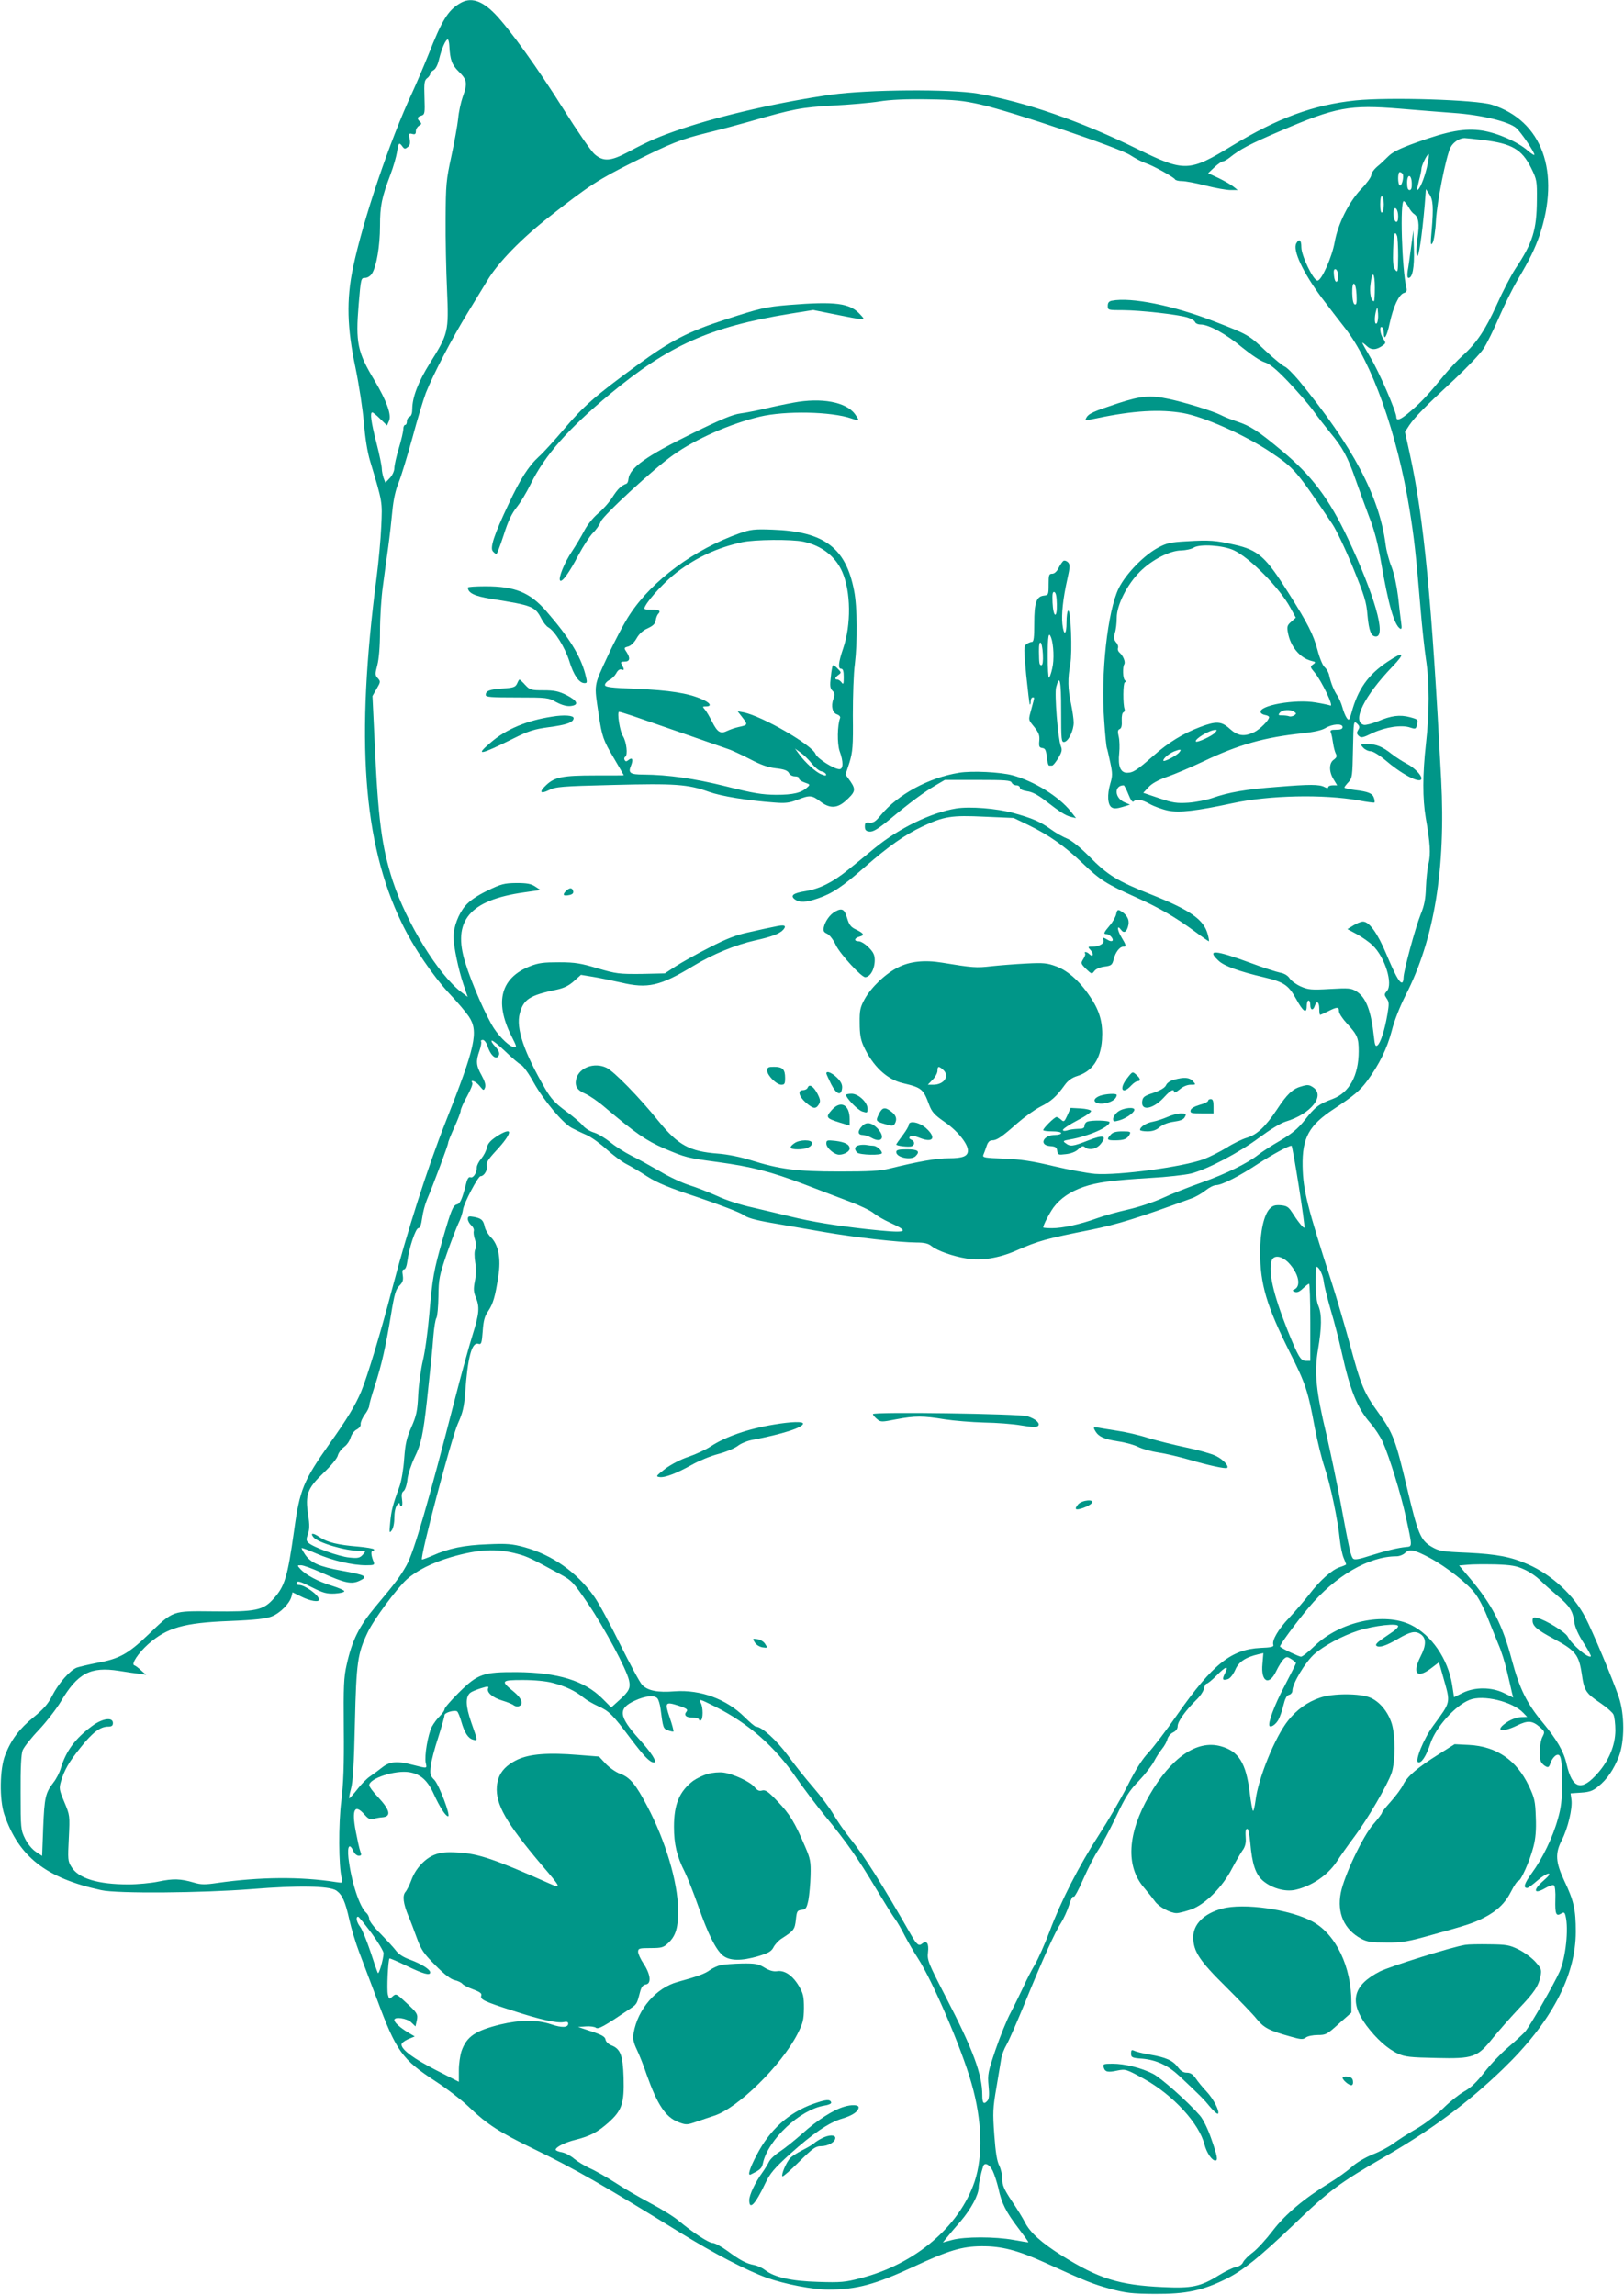 <?xml version="1.0" standalone="no"?>
<!DOCTYPE svg PUBLIC "-//W3C//DTD SVG 20010904//EN"
 "http://www.w3.org/TR/2001/REC-SVG-20010904/DTD/svg10.dtd">
<svg version="1.0" xmlns="http://www.w3.org/2000/svg"
 width="906pt" height="1280pt" viewBox="0 0 906 1280"
 preserveAspectRatio="xMidYMid meet">
<g transform="translate(0,1280) scale(0.1,-0.1)"
fill="#009688" stroke="none">
<path d="M2565 12781 c-66 -39 -100 -95 -175 -286 -27 -67 -67 -161 -90 -211
-125 -267 -275 -711 -331 -979 -37 -177 -33 -334 14 -555 20 -97 41 -234 47
-307 7 -84 19 -162 35 -215 70 -233 68 -224 62 -363 -3 -71 -15 -200 -26 -285
-118 -904 -76 -1480 139 -1925 65 -137 176 -299 270 -400 43 -45 90 -101 106
-125 55 -83 37 -166 -131 -590 -101 -256 -213 -607 -299 -935 -62 -237 -136
-481 -171 -566 -33 -78 -79 -154 -175 -289 -147 -208 -168 -258 -199 -485 -37
-262 -52 -313 -117 -384 -56 -62 -99 -71 -334 -68 -233 2 -220 7 -364 -131
-113 -108 -161 -134 -287 -157 -46 -9 -96 -21 -111 -26 -39 -16 -102 -88 -137
-157 -23 -46 -48 -74 -103 -119 -80 -65 -125 -124 -159 -211 -31 -77 -33 -249
-5 -332 81 -236 233 -355 541 -422 90 -20 558 -16 840 6 258 21 431 18 471 -8
33 -23 50 -60 73 -163 11 -50 36 -132 56 -184 20 -52 63 -166 96 -254 110
-297 142 -341 329 -463 63 -41 149 -107 190 -147 95 -91 167 -138 355 -229
230 -111 405 -212 821 -469 188 -116 369 -210 482 -251 101 -36 257 -66 344
-66 156 0 262 29 471 126 199 93 273 115 382 116 112 1 202 -22 358 -93 228
-104 264 -118 362 -145 85 -23 121 -27 245 -28 178 -1 268 18 403 85 93 47
184 120 375 302 196 189 256 233 507 378 264 153 458 296 658 488 271 261 408
519 408 768 0 123 -11 172 -64 283 -49 105 -52 153 -14 227 34 66 60 176 54
224 l-5 37 59 4 c47 3 66 10 96 35 49 39 86 94 115 168 32 86 32 232 -1 330
-35 102 -147 369 -188 447 -64 122 -186 235 -318 293 -94 42 -174 57 -336 65
-145 6 -160 9 -202 33 -62 36 -77 73 -136 322 -66 277 -78 310 -160 424 -83
115 -98 152 -161 386 -27 99 -72 252 -100 340 -138 427 -160 516 -163 650 -3
159 35 229 176 321 110 73 145 102 186 158 66 90 109 178 135 276 14 57 46
137 78 200 160 312 224 704 198 1203 -52 996 -96 1458 -176 1820 l-26 118 24
37 c32 47 90 106 252 256 70 66 143 142 162 171 19 28 58 108 88 178 30 69 77
163 104 209 64 107 94 169 120 243 120 356 16 642 -265 731 -89 28 -575 43
-761 24 -236 -25 -433 -98 -687 -252 -242 -148 -266 -148 -530 -19 -314 155
-627 263 -890 309 -156 26 -607 23 -818 -6 -281 -40 -607 -114 -836 -191 -123
-42 -180 -66 -301 -131 -95 -50 -135 -52 -184 -9 -19 17 -97 130 -173 251
-141 225 -300 446 -381 530 -75 77 -137 96 -197 59z m-58 -239 c4 -76 14 -104
54 -143 45 -44 48 -64 20 -141 -10 -29 -22 -83 -25 -120 -4 -37 -21 -131 -38
-210 -29 -133 -31 -157 -32 -348 -1 -113 3 -293 8 -400 10 -230 7 -242 -96
-406 -64 -102 -98 -190 -98 -254 0 -24 -5 -40 -15 -44 -8 -3 -15 -15 -15 -26
0 -11 -4 -20 -10 -20 -5 0 -10 -10 -10 -23 0 -13 -11 -61 -25 -107 -14 -46
-25 -96 -25 -111 0 -16 -11 -40 -25 -55 l-25 -26 -10 26 c-5 15 -10 39 -10 52
0 14 -13 79 -30 144 -30 117 -37 170 -23 170 4 0 24 -16 45 -37 l37 -36 11 25
c16 33 -13 112 -80 225 -96 159 -107 212 -89 426 12 144 13 147 35 147 14 0
30 10 39 24 25 38 45 154 45 266 0 111 9 156 58 286 17 44 33 102 37 127 8 52
12 55 30 30 11 -15 15 -15 30 -3 12 10 15 22 10 46 -5 29 -3 32 15 27 15 -4
20 -1 20 15 0 12 8 25 18 31 14 8 15 12 5 22 -18 18 -16 27 7 34 20 6 21 13
18 102 -3 81 0 96 15 107 9 7 17 18 17 24 0 6 9 16 19 21 12 7 24 31 31 63 14
57 36 108 48 108 4 0 8 -17 9 -38z m2968 -326 c175 -40 768 -240 830 -281 28
-18 65 -38 84 -44 41 -13 158 -78 166 -91 3 -6 21 -10 39 -10 19 0 78 -11 132
-25 54 -14 117 -25 139 -25 l40 0 -25 20 c-14 11 -51 32 -82 47 l-58 27 35 33
c19 18 41 33 48 33 6 0 23 10 37 21 57 46 111 75 284 149 309 133 386 147 666
124 96 -8 231 -19 300 -24 156 -11 307 -48 349 -84 26 -23 101 -133 101 -149
0 -5 -17 6 -37 23 -56 49 -167 98 -255 112 -97 14 -187 -2 -367 -67 -92 -33
-132 -53 -156 -77 -18 -18 -46 -45 -64 -59 -17 -15 -31 -35 -31 -46 0 -10 -24
-44 -54 -75 -69 -71 -132 -196 -150 -298 -15 -84 -73 -215 -96 -215 -23 0 -90
139 -90 186 0 41 -12 51 -28 22 -22 -38 38 -164 141 -303 39 -52 98 -128 130
-169 150 -190 292 -589 361 -1015 25 -155 35 -240 61 -551 8 -99 22 -225 30
-280 20 -127 20 -302 0 -475 -19 -170 -19 -304 -1 -411 25 -142 28 -201 16
-254 -7 -27 -13 -88 -15 -135 -2 -64 -9 -101 -29 -149 -30 -75 -96 -317 -96
-355 0 -14 -4 -26 -9 -26 -15 0 -37 41 -87 159 -48 115 -95 181 -130 181 -11
0 -34 -9 -53 -21 l-34 -21 54 -29 c30 -17 69 -44 87 -62 69 -66 115 -216 79
-255 -15 -17 -15 -20 -1 -41 14 -19 14 -31 4 -89 -15 -88 -38 -158 -55 -172
-11 -9 -15 -1 -20 47 -16 147 -44 220 -98 254 -29 18 -43 19 -148 13 -103 -6
-121 -4 -162 14 -25 11 -53 31 -62 45 -10 16 -30 28 -53 32 -20 4 -95 28 -167
55 -198 73 -246 76 -176 11 31 -29 114 -59 250 -91 114 -27 139 -44 181 -120
40 -73 60 -87 60 -41 0 17 5 31 10 31 6 0 10 -11 10 -25 0 -30 16 -33 25 -5
10 32 25 23 25 -15 0 -19 2 -35 5 -35 3 0 23 9 45 20 49 25 60 25 60 0 0 -12
20 -42 44 -68 59 -64 66 -81 66 -155 0 -135 -52 -231 -145 -266 -78 -29 -98
-44 -155 -117 -38 -48 -70 -75 -137 -115 -49 -28 -104 -64 -124 -80 -60 -47
-177 -105 -314 -154 -71 -25 -170 -64 -219 -87 -48 -22 -135 -51 -193 -64 -58
-13 -136 -35 -174 -49 -94 -34 -191 -55 -250 -55 -27 0 -49 2 -49 4 0 13 33
77 57 111 38 51 93 89 168 115 76 26 158 37 370 50 94 5 197 17 230 25 93 24
269 117 380 200 61 45 119 81 149 90 141 43 221 145 151 191 -22 15 -32 15
-67 4 -47 -13 -79 -44 -134 -128 -64 -96 -111 -140 -166 -157 -28 -8 -79 -33
-115 -56 -36 -22 -93 -51 -127 -64 -115 -43 -476 -92 -608 -82 -43 4 -146 23
-230 43 -118 28 -181 38 -276 42 -109 4 -122 6 -116 21 4 9 12 31 18 49 7 22
17 32 31 32 26 0 53 18 140 95 39 34 97 76 130 93 60 30 88 55 137 123 17 23
40 39 66 47 85 26 132 93 140 203 6 88 -11 156 -60 230 -57 89 -127 154 -195
179 -51 19 -71 21 -168 16 -60 -3 -148 -10 -195 -15 -83 -10 -105 -8 -275 20
-98 16 -179 7 -244 -26 -71 -35 -150 -111 -187 -177 -25 -46 -29 -63 -28 -133
0 -60 5 -92 21 -128 51 -112 130 -187 219 -208 106 -25 115 -32 148 -122 15
-39 29 -55 85 -94 71 -48 131 -122 131 -160 0 -32 -29 -43 -108 -43 -66 0
-165 -17 -327 -57 -55 -14 -115 -17 -285 -17 -237 0 -332 13 -494 64 -55 17
-127 32 -181 36 -158 12 -222 47 -331 181 -108 134 -249 278 -291 298 -67 32
-152 1 -168 -62 -10 -40 4 -63 50 -83 23 -10 73 -44 111 -77 170 -144 230
-185 329 -228 120 -51 128 -53 298 -76 191 -26 298 -54 483 -124 82 -32 195
-74 252 -96 56 -21 117 -50 134 -64 17 -14 59 -39 93 -54 120 -55 97 -61 -132
-36 -177 20 -304 41 -423 70 -52 13 -147 35 -210 50 -66 14 -152 42 -200 65
-47 21 -116 48 -155 60 -38 12 -112 46 -163 77 -52 30 -124 70 -161 88 -36 18
-89 52 -116 74 -28 23 -68 47 -90 54 -22 6 -51 24 -64 40 -13 16 -57 53 -97
82 -57 42 -81 69 -112 122 -119 205 -165 339 -142 422 21 78 56 100 204 131
42 9 69 22 98 48 l39 35 67 -11 c37 -6 108 -21 157 -32 148 -35 217 -20 402
92 109 66 238 119 346 143 92 20 138 38 157 60 20 24 6 29 -47 17 -26 -5 -91
-19 -143 -31 -72 -15 -126 -36 -225 -87 -71 -36 -156 -84 -188 -105 l-58 -38
-132 -3 c-124 -1 -139 1 -242 31 -93 28 -126 34 -215 34 -86 0 -115 -3 -163
-22 -162 -64 -199 -196 -106 -385 33 -66 33 -66 17 -66 -22 0 -76 50 -112 104
-42 64 -124 249 -160 366 -74 234 23 350 329 393 l90 13 -30 20 c-23 15 -46
19 -105 19 -67 -1 -84 -5 -162 -43 -59 -29 -97 -55 -122 -84 -38 -44 -66 -118
-66 -174 0 -50 28 -184 55 -263 l24 -71 -36 27 c-128 98 -305 385 -382 620
-61 188 -82 343 -101 779 l-12 252 23 40 c22 38 23 41 7 59 -16 17 -16 24 -3
73 9 35 15 104 15 190 0 74 7 187 16 250 8 63 22 162 30 220 8 58 18 148 23
201 6 63 18 117 36 160 14 35 48 147 76 248 27 101 61 213 75 250 41 103 146
304 231 443 43 70 93 152 111 182 60 101 191 236 353 362 215 169 270 204 460
299 216 108 264 127 417 165 70 17 174 45 230 61 249 72 292 80 467 90 94 5
211 15 260 23 60 10 151 14 270 12 154 -2 197 -7 300 -30z m2799 -197 c162
-20 216 -52 268 -156 32 -65 33 -73 32 -178 -1 -168 -23 -239 -120 -384 -24
-37 -71 -127 -104 -201 -64 -141 -112 -213 -191 -284 -27 -24 -72 -72 -101
-107 -87 -107 -129 -152 -187 -201 -56 -49 -81 -59 -81 -34 0 29 -98 256 -144
331 -25 43 -46 80 -46 83 0 3 11 -5 24 -17 26 -25 54 -24 90 2 18 13 18 15 3
38 -18 25 -23 74 -7 64 6 -3 10 -17 10 -31 0 -49 17 -22 33 54 20 92 51 159
79 168 15 4 18 12 14 30 -25 100 -37 489 -14 482 5 -2 17 -17 26 -33 9 -17 23
-34 30 -38 26 -17 32 -55 20 -135 -7 -44 -8 -87 -3 -98 9 -20 28 109 43 281
l7 90 19 -28 c21 -31 24 -73 13 -202 -7 -76 -6 -87 5 -70 7 11 16 65 19 125 6
104 55 354 81 407 13 28 50 53 78 53 8 0 55 -5 104 -11z m-314 -154 c-15 -63
-41 -125 -54 -125 -2 0 3 23 10 52 8 29 14 59 14 66 0 19 31 82 40 82 4 0 0
-34 -10 -75z m-135 -35 c9 -15 -5 -71 -16 -64 -12 7 -12 74 0 74 6 0 13 -5 16
-10z m51 -53 c1 -25 -3 -37 -12 -37 -10 0 -14 13 -14 41 0 52 25 48 26 -4z
m-156 -117 c0 -21 -4 -42 -10 -45 -6 -4 -10 13 -10 45 0 32 4 49 10 45 6 -3
10 -24 10 -45z m80 -66 c0 -24 -4 -34 -12 -31 -12 4 -19 53 -11 70 9 17 23 -6
23 -39z m-6 -110 c3 -9 6 -59 6 -112 -1 -89 -2 -95 -16 -77 -12 15 -14 41 -12
112 3 89 9 111 22 77z m-329 -223 c0 -45 -19 -43 -23 3 -3 28 0 37 10 34 7 -3
13 -19 13 -37z m205 -66 c0 -41 -2 -75 -5 -75 -16 0 -26 47 -19 96 9 79 24 66
24 -21z m-102 -39 c2 -44 0 -57 -10 -54 -8 3 -13 25 -14 62 -2 77 20 69 24 -8z
m113 -159 c-13 -13 -15 34 -3 73 6 21 7 18 10 -19 2 -24 -2 -49 -7 -54z
m-4961 -4032 c19 -57 52 -81 64 -48 4 10 -3 26 -20 45 -15 15 -25 31 -21 34 3
4 37 -23 74 -58 37 -36 78 -71 90 -77 12 -6 44 -50 70 -98 56 -100 163 -228
213 -254 19 -10 56 -28 82 -39 27 -12 77 -48 113 -81 36 -32 84 -68 107 -80
24 -12 77 -43 118 -70 58 -37 123 -64 290 -119 118 -40 229 -83 246 -95 22
-17 64 -29 155 -45 68 -12 201 -35 294 -51 178 -31 419 -58 518 -59 43 0 66
-5 84 -20 34 -27 120 -57 195 -69 83 -14 181 2 277 44 125 55 166 66 416 116
145 29 268 67 562 175 23 8 58 28 79 45 20 16 46 29 58 29 32 0 130 50 236
120 77 50 168 100 185 100 7 0 78 -450 72 -457 -5 -5 -37 35 -70 87 -19 29
-29 35 -63 38 -31 2 -44 -2 -61 -20 -32 -34 -53 -128 -53 -241 0 -179 36 -300
165 -558 89 -177 102 -216 140 -422 14 -73 38 -172 55 -222 32 -94 74 -294 85
-405 4 -36 13 -80 21 -99 8 -18 14 -35 14 -36 0 -2 -15 -9 -34 -15 -45 -14
-115 -77 -173 -154 -26 -33 -75 -91 -110 -128 -62 -65 -99 -128 -89 -153 3
-10 -15 -14 -72 -16 -163 -8 -267 -91 -462 -369 -63 -91 -137 -187 -163 -215
-33 -34 -71 -93 -117 -185 -38 -75 -110 -198 -160 -275 -110 -170 -211 -367
-274 -536 -26 -69 -63 -152 -82 -185 -19 -32 -48 -88 -64 -124 -17 -36 -48
-100 -70 -142 -23 -42 -61 -137 -86 -210 -42 -124 -45 -138 -39 -201 5 -47 3
-72 -5 -82 -21 -25 -30 -17 -30 29 0 116 -51 254 -205 551 -97 188 -103 203
-98 246 6 50 -7 69 -32 49 -19 -16 -30 -7 -62 48 -164 287 -260 439 -343 542
-29 36 -69 94 -90 130 -21 36 -72 104 -112 150 -41 47 -106 128 -144 181 -64
86 -145 159 -177 159 -5 0 -34 24 -64 54 -101 100 -245 153 -388 143 -95 -8
-150 3 -182 35 -13 13 -68 116 -124 228 -55 112 -120 232 -144 265 -97 137
-233 232 -390 276 -68 18 -96 21 -204 16 -132 -5 -217 -22 -310 -64 -30 -13
-55 -22 -57 -21 -12 12 164 676 200 757 28 62 35 94 41 171 14 199 37 287 74
275 16 -5 19 3 24 71 4 58 11 84 31 112 27 41 39 81 56 193 16 99 1 176 -41
218 -16 16 -32 43 -35 60 -8 37 -19 46 -61 54 -28 5 -33 3 -33 -12 0 -10 9
-26 19 -35 11 -10 17 -24 14 -32 -2 -7 0 -29 7 -48 7 -23 8 -41 2 -53 -6 -11
-6 -39 -1 -73 6 -35 5 -74 -2 -107 -8 -41 -7 -58 5 -88 23 -54 20 -91 -18
-212 -19 -60 -62 -216 -96 -348 -149 -579 -230 -860 -272 -935 -35 -62 -59
-95 -175 -233 -90 -108 -129 -186 -159 -322 -16 -69 -18 -119 -16 -355 2 -206
-2 -308 -14 -405 -16 -128 -15 -361 2 -429 7 -29 7 -29 -32 -23 -197 31 -424
29 -662 -5 -67 -10 -91 -10 -130 2 -76 22 -115 23 -197 6 -42 -9 -119 -16
-169 -16 -169 0 -278 33 -317 97 -21 33 -21 43 -15 162 6 125 6 126 -25 200
-29 69 -30 77 -19 115 19 64 44 108 110 190 66 83 109 116 153 116 20 0 27 5
27 20 0 35 -60 26 -118 -18 -93 -69 -144 -139 -172 -232 -7 -25 -26 -62 -42
-82 -45 -59 -50 -83 -57 -251 l-6 -158 -35 23 c-20 13 -46 44 -60 73 -24 48
-25 57 -25 255 -1 139 3 215 11 237 7 18 48 70 91 115 43 46 98 117 122 157
94 159 165 197 325 172 44 -7 97 -15 116 -17 l35 -5 -27 24 c-15 14 -32 27
-39 29 -19 6 23 69 78 118 105 92 198 119 453 129 147 6 205 13 237 26 47 19
99 72 109 110 l6 24 49 -24 c47 -24 99 -33 99 -17 0 25 -79 82 -112 82 -11 0
-15 5 -12 14 4 10 24 4 82 -26 65 -33 85 -38 130 -36 29 2 52 7 53 13 0 5 -31
19 -70 31 -76 23 -145 60 -175 93 -19 21 -19 21 4 21 12 0 62 -18 111 -40 134
-60 170 -68 216 -46 49 23 36 31 -102 56 -122 22 -171 43 -203 90 -12 18 -21
35 -19 36 2 2 39 -12 83 -31 89 -39 201 -65 276 -65 44 0 49 2 43 18 -15 35
-17 62 -6 62 7 0 10 4 7 9 -3 4 -42 11 -87 15 -114 9 -173 24 -215 52 -37 26
-56 26 -35 0 26 -31 179 -76 258 -76 36 0 36 0 17 -21 -16 -18 -27 -21 -74
-16 -58 5 -205 58 -230 83 -12 11 -12 20 -2 48 9 25 10 51 1 108 -17 113 -4
147 86 233 42 40 77 82 80 98 4 15 20 36 35 47 15 10 31 34 36 52 6 19 20 38
34 45 15 8 24 20 22 30 -1 10 9 34 23 53 14 18 25 41 25 50 0 9 14 58 31 110
39 121 61 220 90 395 19 117 27 144 47 164 19 19 23 31 19 58 -4 23 -2 33 7
33 8 0 15 18 19 48 9 72 46 182 61 182 9 0 16 19 21 56 4 31 16 77 27 103 33
77 118 304 118 316 0 7 16 46 35 88 19 42 35 83 35 92 0 9 16 46 36 81 19 35
33 68 29 74 -14 23 21 8 41 -17 21 -26 23 -27 30 -9 5 14 -1 35 -19 68 -31 55
-33 79 -12 138 8 23 12 46 9 51 -3 5 1 9 10 9 8 0 20 -16 26 -35z m2542 -132
c38 -34 5 -83 -56 -83 l-30 0 27 28 c15 15 27 38 27 50 0 26 7 28 32 5z m1926
-1075 c59 -62 73 -135 30 -151 -9 -3 -7 -7 5 -12 13 -5 26 0 46 19 15 14 30
26 34 26 4 0 7 -97 7 -215 l0 -215 -25 0 c-29 0 -43 24 -104 176 -78 197 -106
321 -87 382 11 34 55 29 94 -10z m197 -106 c3 -26 22 -99 40 -162 19 -63 46
-168 60 -232 47 -212 87 -312 160 -395 25 -29 56 -76 69 -105 38 -85 102 -294
129 -418 37 -169 37 -165 2 -168 -45 -4 -111 -20 -203 -49 -58 -19 -85 -24
-93 -16 -13 13 -21 47 -70 312 -22 118 -58 289 -79 380 -58 241 -69 346 -47
474 21 125 22 197 2 244 -10 23 -15 68 -15 132 1 96 1 96 20 73 10 -13 22 -44
25 -70z m-4496 -1519 c53 -14 79 -27 235 -112 66 -36 74 -44 157 -166 91 -134
214 -364 228 -426 10 -44 1 -62 -57 -114 l-42 -38 -50 50 c-99 99 -248 145
-475 147 -189 1 -219 -9 -326 -115 -43 -43 -79 -84 -79 -92 0 -7 -12 -24 -26
-38 -14 -13 -34 -40 -45 -60 -22 -45 -42 -162 -34 -201 8 -33 10 -32 -69 -12
-90 24 -131 20 -173 -13 -19 -15 -50 -38 -68 -50 -18 -12 -50 -44 -71 -72 -22
-28 -42 -50 -45 -51 -3 0 1 24 9 53 11 38 17 138 22 367 8 341 15 387 71 505
33 71 162 245 218 296 56 50 142 93 246 124 154 45 258 50 374 18z m5088 -22
c93 -50 215 -146 255 -202 21 -28 51 -88 68 -133 18 -44 44 -110 59 -146 16
-36 38 -105 49 -155 12 -49 24 -102 27 -116 l7 -27 -51 25 c-69 34 -163 35
-231 1 l-48 -24 -11 71 c-24 144 -115 276 -229 332 -149 73 -396 20 -538 -117
-34 -33 -68 -60 -76 -60 -11 0 -104 44 -117 56 -5 5 83 126 160 218 147 176
335 286 490 286 16 0 38 9 48 19 24 24 51 18 138 -28z m526 -64 c30 -13 70
-41 91 -62 20 -20 64 -59 96 -86 66 -55 85 -84 93 -146 3 -27 22 -70 51 -115
25 -39 44 -73 41 -76 -13 -14 -107 66 -129 110 -12 25 -123 93 -168 104 -24 5
-28 3 -28 -15 0 -30 26 -52 118 -101 121 -65 140 -89 156 -193 14 -98 22 -110
108 -168 32 -22 63 -49 69 -61 6 -12 11 -52 11 -90 -1 -82 -35 -165 -97 -236
-91 -105 -143 -91 -175 48 -16 72 -54 137 -135 235 -87 104 -128 187 -171 348
-52 196 -110 309 -239 461 l-55 65 47 4 c27 3 96 3 156 2 88 -3 117 -8 160
-28z m-703 -317 c0 -5 -10 -16 -22 -25 -13 -9 -43 -30 -67 -46 -31 -22 -40
-33 -31 -39 17 -11 55 2 118 39 70 41 97 47 127 27 33 -22 33 -62 -1 -127 -46
-92 -19 -123 58 -65 l46 35 26 -92 c39 -138 41 -126 -59 -263 -53 -72 -103
-196 -83 -203 18 -6 45 35 68 105 31 92 138 211 218 243 76 31 241 -9 301 -73
l21 -22 -36 -1 c-20 -1 -52 -12 -75 -27 -74 -49 -35 -63 54 -20 61 30 86 28
129 -10 26 -23 27 -26 13 -53 -15 -28 -20 -108 -9 -137 4 -9 15 -21 26 -27 16
-9 20 -6 29 21 6 17 20 35 30 40 27 15 34 -20 34 -160 -1 -88 -6 -134 -24
-195 -28 -102 -87 -223 -146 -303 -41 -57 -49 -82 -25 -82 5 0 30 18 55 40 25
22 54 40 63 40 12 0 3 -13 -26 -38 -63 -55 -56 -81 12 -41 19 11 40 18 45 14
6 -3 10 -38 8 -80 -2 -80 4 -95 32 -78 16 10 20 8 25 -13 18 -72 1 -232 -33
-310 -30 -68 -166 -305 -193 -336 -13 -14 -55 -53 -95 -87 -39 -33 -99 -96
-132 -139 -44 -56 -76 -87 -113 -107 -28 -16 -81 -58 -117 -94 -39 -38 -102
-87 -151 -115 -47 -27 -104 -64 -128 -82 -24 -18 -75 -45 -114 -60 -41 -17
-90 -45 -117 -70 -25 -23 -80 -62 -121 -87 -144 -88 -250 -177 -320 -269 -36
-47 -85 -101 -110 -120 -25 -18 -49 -43 -55 -55 -5 -13 -22 -24 -40 -27 -16
-3 -59 -24 -95 -46 -103 -64 -151 -74 -315 -66 -241 11 -355 47 -560 175 -115
72 -178 129 -207 186 -11 22 -44 76 -74 120 -43 65 -53 88 -52 121 0 22 -8 56
-17 75 -13 24 -21 75 -28 172 -9 125 -8 149 12 265 12 70 24 143 27 162 3 19
16 53 29 75 13 22 59 128 103 235 103 252 168 395 201 445 14 22 35 67 45 99
10 33 21 54 25 47 4 -6 28 37 55 100 27 61 64 133 83 161 19 28 64 111 99 185
53 112 74 146 128 201 35 37 73 86 84 108 12 23 32 54 45 70 13 16 27 41 30
55 4 14 18 31 32 37 16 8 25 20 25 35 0 26 46 89 105 147 20 19 39 47 42 63 3
15 10 27 15 27 6 0 30 20 55 45 51 52 70 58 48 14 -19 -36 -15 -44 15 -34 13
4 29 25 41 51 19 45 57 71 131 88 l26 6 -5 -60 c-10 -101 37 -125 77 -40 13
27 32 57 41 66 17 15 20 15 44 0 14 -9 25 -19 25 -22 0 -3 -29 -61 -64 -128
-56 -105 -95 -210 -83 -223 9 -8 34 9 49 35 8 15 21 51 28 81 9 37 18 55 31
58 11 3 19 13 19 23 0 40 72 160 123 205 54 47 157 102 243 130 92 29 224 44
224 25z m-4717 -316 c70 -18 129 -46 172 -82 17 -14 53 -35 82 -48 61 -27 81
-47 180 -179 77 -102 108 -134 131 -135 21 0 -12 53 -83 131 -114 127 -119
170 -23 214 58 27 110 32 126 12 6 -7 14 -33 17 -57 14 -108 15 -111 42 -121
14 -5 28 -8 30 -6 2 3 -7 38 -21 78 -29 86 -25 90 55 64 40 -14 48 -20 39 -31
-17 -20 -3 -34 36 -34 19 0 34 -5 34 -11 0 -5 5 -7 10 -4 13 8 13 71 0 96 -14
26 -9 25 81 -20 186 -94 330 -220 451 -396 42 -60 114 -156 160 -212 119 -144
188 -243 285 -406 47 -78 95 -155 108 -172 12 -16 36 -58 53 -92 18 -34 50
-90 73 -125 82 -127 243 -500 299 -698 59 -205 65 -405 17 -548 -86 -252 -332
-460 -635 -538 -87 -23 -112 -25 -237 -21 -150 4 -246 26 -298 67 -14 11 -40
23 -59 27 -44 8 -78 26 -150 79 -33 24 -70 44 -81 44 -23 0 -110 57 -192 125
-27 23 -99 67 -160 99 -60 32 -148 83 -195 114 -47 30 -110 66 -140 79 -30 14
-69 38 -87 53 -18 16 -48 32 -68 36 -19 3 -35 10 -35 14 0 15 51 41 112 56 83
21 123 43 185 98 73 66 86 106 82 248 -4 127 -18 162 -70 181 -16 7 -29 20
-31 32 -2 15 -20 26 -78 45 l-75 25 43 3 c24 2 49 -2 56 -7 13 -11 44 6 189
104 40 27 40 27 57 92 8 31 16 42 33 45 32 4 27 56 -12 115 -17 25 -31 56 -31
67 0 19 6 21 69 21 63 0 73 3 100 29 42 40 55 86 54 187 -2 153 -70 382 -172
575 -64 122 -96 161 -151 181 -25 9 -61 35 -82 57 l-36 39 -114 9 c-171 14
-271 6 -341 -26 -74 -36 -109 -81 -115 -149 -8 -100 52 -204 246 -434 115
-134 117 -139 45 -107 -302 134 -392 165 -505 172 -68 4 -98 1 -132 -12 -55
-21 -108 -78 -131 -142 -10 -27 -25 -57 -33 -66 -18 -21 -12 -65 16 -133 12
-27 33 -84 48 -125 24 -65 37 -85 103 -151 50 -51 87 -79 108 -83 17 -4 37
-13 43 -21 6 -7 33 -21 61 -31 37 -14 48 -22 44 -34 -7 -22 13 -32 175 -84
153 -50 247 -71 285 -64 16 4 25 1 25 -8 0 -23 -35 -25 -96 -4 -78 26 -173 25
-282 -1 -141 -35 -188 -67 -217 -148 -8 -24 -15 -72 -15 -108 l0 -64 -129 66
c-123 63 -191 113 -191 142 0 8 17 21 37 30 l37 15 -37 22 c-46 28 -77 56 -77
70 0 20 69 10 94 -13 l24 -23 7 31 c8 37 4 44 -63 105 -50 47 -53 48 -72 31
-18 -17 -19 -16 -26 10 -7 27 1 193 9 202 2 2 46 -17 97 -42 91 -44 130 -55
130 -36 0 17 -48 47 -109 70 -40 14 -68 32 -83 53 -13 17 -51 58 -85 93 -36
35 -63 71 -63 82 0 11 -7 26 -16 34 -38 32 -85 176 -100 307 -7 67 6 85 28 37
6 -14 19 -25 29 -25 16 0 17 4 9 25 -5 13 -16 63 -25 110 -24 124 -6 157 49
94 21 -24 33 -29 49 -24 12 4 33 8 47 9 55 3 48 39 -21 113 -27 28 -49 58 -49
66 0 38 143 85 222 73 64 -10 104 -46 139 -124 32 -70 65 -122 79 -122 16 0
-50 174 -76 202 -24 24 -26 32 -21 78 3 28 22 100 42 160 19 60 35 116 35 124
0 14 55 30 70 21 5 -3 16 -29 24 -58 18 -62 38 -93 66 -100 26 -7 26 -8 -11
97 -32 92 -33 142 -5 165 7 6 34 17 59 25 39 12 45 12 40 -1 -9 -22 26 -52 80
-68 27 -8 56 -20 63 -26 8 -6 21 -9 29 -5 28 10 16 44 -29 81 -74 60 -71 65
50 65 64 0 130 -6 167 -16z m-1010 -1396 c37 -51 67 -101 67 -112 -1 -33 -26
-120 -32 -110 -3 5 -22 59 -42 121 -21 62 -46 123 -57 137 -19 24 -26 56 -11
56 4 0 37 -42 75 -92z m3465 -1325 c10 -21 24 -65 32 -98 17 -82 43 -133 111
-222 32 -42 58 -78 56 -79 -1 -1 -38 5 -82 13 -103 19 -274 19 -343 0 l-52
-14 22 27 c13 16 47 57 77 91 58 68 101 148 101 189 0 22 12 78 25 118 8 24
35 11 53 -25z"/>
<path d="M6203 11123 c-16 -3 -23 -11 -23 -29 0 -24 2 -24 88 -24 97 -1 296
-23 355 -40 21 -6 41 -18 44 -26 3 -8 17 -14 32 -14 45 0 143 -54 231 -128 48
-39 101 -75 124 -82 29 -9 63 -36 132 -108 51 -54 114 -126 140 -162 26 -36
69 -91 95 -123 68 -81 98 -136 140 -257 20 -58 55 -153 77 -212 30 -75 49
-150 67 -255 41 -237 73 -348 106 -369 9 -5 10 4 6 32 -3 21 -11 86 -17 144
-8 64 -22 130 -37 169 -14 34 -29 91 -33 125 -35 268 -183 547 -484 914 -33
39 -69 75 -80 78 -10 4 -57 42 -103 85 -96 91 -100 93 -285 165 -231 90 -466
138 -575 117z"/>
<path d="M4400 11099 c-129 -11 -156 -17 -350 -80 -213 -69 -308 -119 -497
-257 -229 -167 -301 -230 -407 -356 -52 -61 -114 -130 -139 -152 -58 -53 -105
-126 -171 -268 -79 -167 -103 -240 -87 -260 7 -9 17 -16 20 -16 4 0 22 48 41
106 24 76 44 119 72 154 22 27 57 86 79 131 78 159 209 308 443 502 327 271
557 374 1002 447 l131 21 124 -25 c68 -14 132 -26 143 -26 18 0 18 2 -5 26
-58 64 -137 74 -399 53z"/>
<path d="M6235 10550 c-136 -45 -163 -57 -175 -81 -9 -15 -4 -15 58 -2 202 43
355 52 483 29 118 -21 348 -124 489 -219 132 -89 141 -100 343 -400 21 -31 73
-139 114 -240 65 -160 76 -193 82 -269 8 -86 20 -118 47 -118 59 0 -8 232
-156 546 -105 223 -204 354 -370 491 -129 108 -176 138 -246 161 -34 11 -76
28 -95 38 -41 21 -199 70 -289 89 -103 22 -153 18 -285 -25z"/>
<path d="M4425 10554 c-44 -8 -116 -23 -160 -34 -44 -10 -105 -22 -135 -26
-41 -5 -109 -33 -265 -110 -261 -128 -352 -193 -359 -256 -1 -13 -6 -25 -12
-26 -30 -12 -47 -28 -78 -76 -18 -29 -55 -70 -81 -91 -27 -23 -58 -62 -75 -94
-16 -31 -47 -83 -69 -116 -42 -62 -78 -151 -66 -163 11 -11 52 46 102 142 26
49 62 104 80 123 19 18 39 47 44 63 12 34 296 296 404 372 127 90 317 174 483
214 142 34 400 29 512 -10 46 -16 47 -14 20 24 -49 68 -187 94 -345 64z"/>
<path d="M4127 9826 c-254 -90 -486 -261 -612 -451 -30 -44 -86 -150 -125
-235 -79 -170 -76 -152 -50 -325 18 -122 25 -143 85 -244 30 -51 55 -94 55
-95 0 -1 -73 -1 -162 -1 -178 0 -223 -9 -270 -53 -42 -39 -35 -53 14 -29 38
19 68 22 357 29 346 9 419 4 535 -38 70 -25 217 -49 366 -60 62 -5 84 -2 128
15 69 27 81 27 128 -9 52 -40 93 -39 139 1 57 51 61 64 30 110 l-28 39 22 67
c18 60 21 91 19 263 0 107 4 236 11 285 15 126 14 319 -4 410 -46 240 -167
331 -455 341 -102 4 -123 1 -183 -20z m355 -47 c102 -22 179 -82 217 -169 48
-110 50 -294 5 -426 -27 -79 -30 -114 -11 -114 10 0 14 -14 14 -46 0 -39 -2
-44 -12 -30 -7 9 -17 16 -24 16 -16 0 -14 11 7 26 16 12 16 14 -5 35 -12 13
-24 21 -27 18 -2 -2 -8 -31 -11 -65 -6 -48 -4 -64 9 -76 13 -13 14 -22 5 -47
-14 -40 -5 -78 22 -86 11 -4 18 -12 16 -19 -16 -41 -17 -144 -3 -185 22 -60
21 -101 -1 -101 -30 0 -123 59 -133 84 -19 51 -298 212 -402 233 l-33 6 28
-36 c30 -39 29 -41 -23 -52 -19 -4 -47 -14 -62 -21 -38 -19 -55 -9 -85 50 -14
28 -32 59 -41 69 -14 16 -13 17 6 17 36 0 25 20 -22 40 -75 34 -186 51 -366
58 -144 6 -175 10 -175 22 0 8 11 20 24 27 14 6 31 24 39 38 8 16 19 24 28 21
17 -6 18 -1 4 25 -9 16 -7 19 15 19 29 0 33 19 10 54 -15 22 -14 24 9 30 15 4
34 22 47 45 14 25 35 45 63 57 30 14 42 26 44 44 2 14 8 29 13 35 18 18 8 25
-36 25 -42 0 -45 1 -35 20 25 46 114 141 177 189 113 85 225 136 363 167 71
15 274 17 342 3z m-949 -973 c40 -14 164 -57 277 -96 113 -39 225 -78 250 -87
25 -8 81 -35 126 -58 57 -30 98 -45 142 -50 46 -5 65 -12 73 -26 5 -11 20 -19
34 -19 14 0 24 -5 22 -11 -1 -6 13 -17 31 -23 32 -11 33 -12 15 -28 -33 -30
-77 -41 -173 -41 -79 1 -125 8 -279 47 -177 44 -324 65 -461 66 -75 0 -87 9
-70 49 14 35 8 50 -14 32 -11 -9 -16 -9 -21 0 -4 6 -3 14 3 18 16 9 7 83 -12
114 -18 26 -35 137 -22 137 4 0 40 -11 79 -24z m997 -266 c17 -21 40 -40 52
-42 12 -2 23 -9 26 -16 3 -9 -3 -10 -25 -1 -31 11 -92 67 -126 114 l-22 30 32
-23 c17 -12 46 -40 63 -62z"/>
<path d="M6620 9781 c-91 -5 -112 -10 -160 -36 -80 -43 -180 -147 -219 -226
-62 -127 -101 -478 -81 -737 5 -77 12 -147 15 -154 3 -7 11 -44 19 -81 13 -60
13 -75 0 -118 -18 -61 -15 -118 8 -132 11 -8 29 -7 59 2 l43 13 -30 13 c-57
24 -60 95 -5 95 3 0 15 -22 26 -50 13 -33 23 -46 29 -40 16 16 47 11 90 -14
23 -13 69 -30 102 -37 64 -13 158 -2 359 41 206 45 509 51 704 16 47 -9 86
-14 89 -12 2 3 1 14 -3 26 -8 25 -31 35 -107 44 -32 4 -58 10 -58 14 0 3 10
16 23 30 21 22 22 34 25 184 3 155 4 159 22 143 15 -14 17 -21 7 -36 -9 -15
-9 -22 3 -33 13 -13 23 -11 78 16 71 33 162 47 210 30 27 -9 31 -8 36 11 9 34
9 34 -38 47 -56 15 -105 9 -179 -23 -33 -13 -67 -22 -78 -20 -69 18 1 161 160
326 73 76 63 87 -27 27 -110 -73 -166 -153 -202 -284 -12 -44 -15 -47 -27 -30
-7 10 -18 36 -24 59 -6 22 -19 51 -28 65 -19 28 -36 69 -46 114 -3 16 -15 36
-25 45 -11 9 -28 50 -40 96 -23 86 -53 146 -163 320 -126 200 -167 237 -300
267 -105 24 -139 27 -267 19z m261 -49 c88 -39 259 -212 318 -322 l30 -55 -26
-23 c-22 -19 -24 -28 -18 -60 14 -78 67 -142 131 -158 25 -6 26 -8 9 -20 -17
-12 -16 -15 10 -46 38 -46 108 -191 87 -183 -8 3 -45 11 -82 17 -115 20 -320
-17 -307 -55 2 -7 13 -13 25 -15 12 -2 22 -7 22 -12 0 -17 -51 -68 -84 -84
-55 -26 -91 -21 -135 19 -47 43 -76 44 -166 10 -93 -35 -178 -87 -259 -159
-93 -82 -115 -96 -148 -96 -37 0 -52 36 -44 110 3 30 2 72 -3 92 -7 28 -5 38
6 42 9 4 13 19 11 48 -1 24 3 43 9 45 7 3 9 11 7 18 -10 26 -9 145 1 149 7 3
7 7 0 13 -11 9 -13 72 -3 88 8 13 -6 47 -25 64 -9 7 -13 19 -10 27 3 8 -2 23
-11 32 -12 15 -14 25 -6 53 6 18 10 56 10 83 0 71 57 185 129 257 67 67 168
119 232 119 24 1 55 7 69 16 35 21 160 13 221 -14z m339 -902 c13 -9 13 -11 0
-20 -8 -5 -21 -8 -28 -5 -8 3 -25 5 -39 5 -21 0 -24 2 -13 15 14 17 58 20 80
5z m270 -85 c0 -11 -11 -15 -36 -15 -30 0 -35 -3 -29 -17 4 -10 9 -36 12 -58
3 -22 10 -48 15 -58 8 -15 5 -22 -11 -34 -27 -18 -28 -67 -1 -110 l20 -33 -25
0 c-14 0 -25 -5 -25 -10 0 -7 -7 -7 -20 0 -29 16 -84 16 -265 1 -174 -13 -271
-30 -362 -62 -32 -11 -92 -23 -133 -26 -65 -4 -87 -1 -163 25 l-89 30 29 31
c18 21 55 41 108 60 44 15 134 54 200 85 194 93 341 134 551 156 64 7 108 17
128 29 39 24 96 27 96 6z m-711 -31 c-15 -18 -99 -57 -107 -50 -11 12 74 64
107 65 11 1 11 -2 0 -15z m-200 -110 c-16 -20 -89 -57 -89 -46 0 13 32 39 60
51 36 14 44 13 29 -5z"/>
<path d="M5933 9672 c-6 -4 -18 -22 -27 -39 -10 -21 -24 -33 -36 -33 -18 0
-20 -7 -20 -59 0 -58 -1 -60 -27 -63 -41 -5 -53 -38 -53 -155 0 -78 -3 -103
-13 -103 -7 0 -21 -6 -30 -12 -16 -12 -16 -24 -2 -173 9 -87 18 -161 20 -164
3 -2 5 5 5 17 0 12 5 22 10 22 12 0 13 6 -5 -60 -19 -70 -20 -61 16 -106 24
-31 30 -46 27 -76 -3 -31 0 -38 17 -40 16 -2 21 -12 25 -51 3 -26 8 -47 13
-47 4 0 11 0 16 0 6 0 21 19 35 42 20 34 23 46 14 67 -16 41 -36 292 -26 328
20 76 28 40 28 -132 0 -163 1 -176 18 -173 23 4 52 64 52 108 0 19 -7 66 -15
105 -18 83 -19 141 -4 221 12 67 3 308 -12 298 -5 -3 -9 -32 -9 -65 0 -71 -15
-78 -23 -11 -6 55 3 144 28 254 15 67 15 79 3 92 -8 8 -19 11 -25 8z m-37
-241 c2 -84 -20 -77 -24 8 -2 48 0 62 10 59 9 -3 13 -26 14 -67z m-32 -187
c14 -38 18 -125 6 -173 -6 -28 -15 -51 -18 -51 -4 0 -7 54 -7 120 0 113 5 141
19 104z m-46 -92 c2 -39 -1 -62 -8 -62 -12 0 -13 8 -14 77 -1 75 18 61 22 -15z"/>
<path d="M2610 9523 c1 -30 37 -48 130 -63 232 -37 245 -42 281 -112 11 -21
28 -42 38 -47 36 -20 93 -112 117 -188 24 -79 55 -123 85 -123 16 0 16 4 4 51
-28 104 -91 205 -218 351 -91 104 -174 138 -339 138 -54 0 -98 -3 -98 -7z"/>
<path d="M2885 8988 c-9 -20 -20 -24 -80 -28 -75 -5 -95 -13 -95 -36 0 -12 29
-14 174 -14 168 0 175 -1 219 -26 30 -16 58 -24 79 -22 50 5 41 29 -21 61 -45
22 -68 27 -129 27 -69 0 -76 2 -102 30 -15 17 -30 30 -32 30 -2 0 -8 -10 -13
-22z"/>
<path d="M3080 8803 c-139 -21 -257 -70 -342 -144 -90 -76 -63 -72 124 21 88
44 118 53 198 64 101 13 140 27 140 51 0 15 -54 19 -120 8z"/>
<path d="M7605 8630 c10 -11 29 -20 42 -20 14 0 52 -24 94 -60 92 -77 189
-124 189 -91 0 19 -44 63 -83 82 -23 12 -60 36 -82 53 -53 42 -87 56 -137 56
-40 0 -41 0 -23 -20z"/>
<path d="M5350 8490 c-168 -27 -341 -121 -435 -235 -29 -36 -42 -45 -63 -43
-23 3 -27 -1 -27 -22 0 -19 6 -26 26 -28 20 -2 47 14 115 70 118 98 188 149
252 187 l53 31 183 0 c154 0 185 -2 190 -15 3 -8 15 -15 26 -15 11 0 20 -6 20
-14 0 -8 16 -15 40 -19 27 -3 59 -20 97 -49 88 -68 116 -86 147 -94 l29 -7
-29 37 c-66 83 -204 169 -326 202 -67 18 -226 26 -298 14z"/>
<path d="M5335 8291 c-140 -23 -318 -109 -455 -221 -41 -34 -107 -88 -147
-120 -87 -71 -160 -107 -238 -120 -70 -11 -88 -25 -61 -46 27 -19 62 -18 131
6 79 27 135 65 257 172 136 119 226 182 323 228 121 57 162 64 348 55 l162 -7
85 -41 c116 -57 199 -116 300 -212 98 -94 132 -115 296 -189 131 -59 221 -111
331 -192 40 -30 75 -54 77 -54 2 0 0 17 -6 38 -21 82 -95 135 -316 223 -189
75 -243 108 -347 214 -50 50 -96 87 -122 98 -23 9 -64 32 -91 52 -60 43 -102
61 -210 91 -92 25 -240 37 -317 25z"/>
<path d="M3158 7831 c-22 -22 -16 -30 18 -23 16 3 24 10 22 20 -4 22 -20 23
-40 3z"/>
<path d="M4661 7717 c-29 -15 -57 -53 -65 -88 -4 -21 -1 -28 19 -37 14 -7 34
-33 49 -65 24 -49 141 -177 163 -177 28 1 53 45 53 95 0 29 -8 45 -34 71 -19
19 -43 34 -55 34 -29 0 -26 18 4 26 30 8 25 18 -20 40 -28 13 -38 26 -49 63
-14 50 -28 58 -65 38z"/>
<path d="M6227 7701 c-4 -16 -20 -45 -37 -64 -33 -39 -36 -47 -16 -47 17 0 41
-28 32 -37 -4 -4 -16 -2 -26 5 -26 16 -31 15 -24 -2 7 -18 -25 -36 -62 -36
-26 0 -27 0 -9 -20 19 -21 13 -42 -7 -22 -7 7 -16 12 -22 12 -5 0 -6 -3 -3 -7
4 -3 0 -17 -9 -31 -15 -24 -15 -26 15 -56 31 -30 33 -30 46 -12 9 12 32 22 57
25 38 5 43 9 51 41 10 39 33 70 54 70 18 0 17 7 -12 55 -24 41 -24 71 0 38 16
-21 32 -10 40 28 7 31 -10 60 -46 80 -13 7 -18 3 -22 -20z"/>
<path d="M4280 6829 c0 -27 52 -79 79 -79 18 0 21 6 21 38 0 48 -14 62 -62 62
-32 0 -38 -3 -38 -21z"/>
<path d="M4610 6813 c0 -3 12 -30 27 -60 30 -58 56 -67 61 -22 2 19 -6 36 -28
58 -29 28 -60 41 -60 24z"/>
<path d="M6288 6786 c-47 -59 -27 -94 22 -41 13 14 29 25 37 25 18 0 16 14 -5
33 -24 22 -23 23 -54 -17z"/>
<path d="M6550 6778 c-21 -5 -40 -18 -45 -31 -7 -14 -30 -28 -70 -42 -52 -17
-60 -24 -63 -48 -7 -56 62 -43 123 24 35 39 55 49 55 28 0 -6 14 1 31 15 18
16 43 26 61 26 30 0 31 0 13 20 -19 21 -48 24 -105 8z"/>
<path d="M4506 6734 c-3 -8 -15 -14 -26 -14 -32 0 -24 -34 15 -69 42 -36 56
-38 73 -11 10 17 9 27 -7 59 -22 42 -46 58 -55 35z"/>
<path d="M4720 6694 c0 -18 64 -84 90 -93 28 -9 30 -8 30 15 0 36 -51 84 -89
84 -17 0 -31 -3 -31 -6z"/>
<path d="M6138 6689 c-62 -23 -25 -58 42 -39 31 9 49 25 50 43 0 10 -59 7 -92
-4z"/>
<path d="M6740 6661 c0 -6 -21 -16 -47 -23 -30 -9 -49 -20 -51 -31 -3 -15 6
-17 62 -17 l66 0 0 40 c0 29 -4 40 -15 40 -8 0 -15 -4 -15 -9z"/>
<path d="M4642 6611 c-38 -42 -34 -48 43 -72 l55 -17 0 37 c0 79 -49 106 -98
52z"/>
<path d="M4905 6590 c-21 -42 -20 -44 31 -59 39 -12 47 -12 55 0 15 25 10 47
-17 68 -36 28 -51 26 -69 -9z"/>
<path d="M5955 6580 c-17 -37 -20 -39 -35 -25 -9 8 -21 15 -26 15 -11 0 -74
-62 -74 -73 0 -4 23 -7 50 -7 28 0 50 -4 50 -10 0 -5 -15 -10 -34 -10 -66 0
-92 -57 -28 -62 30 -2 38 -7 40 -27 3 -22 7 -23 48 -18 28 3 55 13 69 27 20
19 27 21 39 11 23 -19 67 -9 89 22 34 44 11 49 -73 16 -85 -33 -99 -35 -125
-15 -17 12 -15 14 25 21 100 17 220 69 220 96 0 10 -99 13 -124 3 -9 -3 -16
-14 -16 -23 0 -13 -9 -17 -37 -17 -21 -1 -48 -4 -60 -9 -15 -4 -23 -3 -23 3 0
6 36 30 80 53 45 23 79 47 77 53 -2 6 -28 12 -59 14 l-55 3 -18 -41z"/>
<path d="M6236 6599 c-14 -11 -26 -29 -26 -39 0 -16 4 -17 33 -9 36 10 79 39
85 57 7 21 -63 14 -92 -9z"/>
<path d="M6512 6570 c-23 -10 -59 -22 -80 -26 -36 -6 -72 -29 -72 -46 0 -4 18
-8 41 -8 29 0 50 7 69 24 17 14 48 26 79 30 36 5 54 12 61 26 10 18 7 20 -22
20 -18 0 -52 -9 -76 -20z"/>
<path d="M4811 6521 c-28 -28 -27 -51 2 -51 12 -1 33 -7 47 -15 57 -33 82 -1
38 49 -33 35 -63 41 -87 17z"/>
<path d="M5070 6526 c0 -7 -16 -34 -35 -59 -19 -25 -35 -48 -35 -50 0 -8 71
-16 86 -10 19 7 18 29 -3 37 -11 5 -13 10 -6 17 7 7 22 5 48 -5 80 -34 103 -3
40 53 -38 33 -95 43 -95 17z"/>
<path d="M6197 6472 c-25 -27 -21 -32 22 -32 50 0 69 7 82 31 9 17 6 19 -39
19 -35 0 -54 -5 -65 -18z"/>
<path d="M4432 6424 c-33 -23 -27 -34 19 -34 47 0 79 14 79 35 0 20 -69 20
-98 -1z"/>
<path d="M4610 6422 c0 -24 44 -62 72 -62 27 0 58 18 58 34 0 23 -25 36 -79
43 -47 5 -51 4 -51 -15z"/>
<path d="M4793 6413 c-25 -5 -30 -22 -11 -41 14 -14 138 -17 138 -3 0 15 -30
41 -48 41 -9 0 -26 2 -37 4 -11 2 -30 2 -42 -1z"/>
<path d="M5000 6375 c0 -31 83 -48 108 -23 27 27 13 38 -48 38 -46 0 -60 -3
-60 -15z"/>
<path d="M7872 11420 c-7 -52 -15 -112 -19 -132 -3 -23 -2 -38 5 -38 22 0 33
58 30 160 l-3 105 -13 -95z"/>
<path d="M2768 6460 c-33 -22 -47 -39 -52 -61 -3 -17 -17 -44 -31 -61 -14 -16
-25 -38 -25 -49 0 -31 -20 -61 -35 -55 -10 4 -18 -8 -25 -37 -22 -86 -33 -110
-50 -114 -23 -6 -32 -28 -79 -190 -52 -182 -58 -217 -76 -422 -8 -95 -24 -212
-36 -260 -11 -47 -23 -133 -26 -191 -4 -90 -10 -116 -38 -180 -27 -61 -34 -93
-40 -175 -4 -58 -15 -123 -26 -155 -39 -106 -46 -136 -52 -200 -6 -59 -5 -63
8 -46 9 12 15 41 15 71 0 30 6 59 15 71 8 11 15 14 15 7 0 -7 4 -13 9 -13 6 0
7 16 4 36 -4 27 -2 40 9 48 8 6 18 35 21 65 3 29 22 85 41 125 35 71 47 126
68 316 21 195 30 280 36 360 4 47 11 92 17 100 5 8 10 62 11 120 1 97 5 115
46 236 25 72 55 148 65 170 11 21 23 56 26 78 6 38 84 186 98 186 19 0 40 34
35 56 -5 18 5 35 47 81 49 52 77 92 77 107 0 14 -30 4 -72 -24z"/>
<path d="M4870 4913 c0 -5 10 -17 22 -27 21 -18 25 -18 107 -2 106 20 150 20
271 0 52 -8 151 -16 220 -18 69 -1 162 -8 207 -16 59 -10 86 -11 94 -3 14 14
-12 39 -59 54 -44 14 -862 26 -862 12z"/>
<path d="M4319 4855 c-146 -24 -272 -68 -354 -122 -27 -18 -83 -44 -124 -58
-43 -14 -98 -43 -130 -67 -50 -39 -54 -43 -32 -46 30 -5 96 21 182 69 37 21
102 48 144 59 43 11 92 32 110 45 17 14 54 29 81 34 168 32 284 69 284 91 0
13 -65 11 -161 -5z"/>
<path d="M6109 4821 c18 -33 50 -48 129 -60 41 -6 91 -20 112 -31 22 -11 72
-25 112 -31 40 -6 116 -24 168 -39 108 -32 209 -54 216 -47 11 11 -22 47 -63
67 -24 12 -98 33 -166 47 -67 14 -162 38 -212 53 -49 16 -124 33 -165 39 -41
7 -90 14 -109 18 -31 5 -33 4 -22 -16z"/>
<path d="M6015 4410 c-10 -11 -16 -23 -12 -26 8 -9 73 15 87 32 21 24 -53 19
-75 -6z"/>
<path d="M4212 3638 c8 -13 28 -24 43 -26 28 -4 28 -3 13 20 -8 13 -28 24 -43
26 -28 4 -28 3 -13 -20z"/>
<path d="M7363 3331 c-70 -24 -128 -66 -176 -126 -74 -92 -169 -326 -183 -450
-4 -30 -10 -55 -13 -55 -4 0 -12 46 -19 101 -20 166 -62 233 -163 260 -133 36
-277 -65 -398 -276 -122 -212 -132 -394 -28 -514 23 -27 50 -61 60 -75 21 -31
86 -66 121 -66 14 0 51 10 83 21 78 29 174 125 227 229 22 41 48 86 58 100 12
15 19 38 18 60 -3 50 -1 60 9 60 5 0 12 -35 16 -77 10 -118 29 -176 70 -212
49 -42 124 -64 182 -51 92 21 181 82 231 158 20 31 64 93 97 137 72 95 186
290 209 358 21 64 21 209 0 275 -21 65 -66 120 -118 143 -56 25 -210 26 -283
0z"/>
<path d="M8028 3017 c-121 -76 -176 -123 -200 -171 -11 -23 -43 -65 -69 -94
-27 -30 -49 -57 -49 -62 0 -5 -22 -34 -49 -65 -58 -66 -162 -286 -181 -382
-22 -113 19 -205 114 -256 34 -18 58 -21 141 -21 87 -1 120 5 255 43 196 54
229 65 290 96 72 37 118 81 151 147 16 32 34 58 40 58 14 0 64 112 84 191 12
46 16 93 13 164 -3 90 -7 107 -39 175 -69 144 -181 220 -334 228 l-80 4 -87
-55z"/>
<path d="M6818 2155 c-101 -27 -161 -87 -161 -159 0 -79 34 -131 181 -276 75
-75 154 -156 174 -182 40 -48 67 -63 189 -97 56 -16 68 -17 84 -5 10 8 40 14
67 14 45 0 52 4 117 63 l70 62 0 55 c1 200 -86 382 -217 453 -125 68 -385 105
-504 72z"/>
<path d="M8175 1953 c-73 -11 -417 -119 -476 -148 -151 -77 -174 -168 -76
-302 56 -74 117 -130 176 -157 40 -18 68 -21 214 -24 207 -5 229 3 316 112 31
38 95 111 142 161 91 95 113 129 124 187 6 32 3 40 -30 77 -20 22 -62 53 -93
68 -50 25 -69 28 -162 29 -58 1 -118 0 -135 -3z"/>
<path d="M6310 1347 c0 -22 5 -25 63 -29 78 -7 143 -37 207 -97 115 -108 137
-130 171 -172 20 -24 40 -41 44 -38 11 12 -25 83 -64 124 -21 22 -48 55 -60
73 -16 23 -30 32 -50 32 -19 0 -34 9 -50 31 -28 37 -65 54 -157 70 -38 6 -77
16 -86 21 -15 7 -18 4 -18 -15z"/>
<path d="M6157 1271 c7 -27 22 -31 77 -19 45 9 49 8 149 -47 162 -90 308 -249
337 -367 12 -45 41 -88 60 -88 16 0 12 23 -23 123 -19 55 -46 109 -63 128 -67
77 -217 210 -262 233 -65 33 -158 56 -225 56 -50 0 -55 -2 -50 -19z"/>
<path d="M7490 1212 c0 -13 34 -42 49 -42 7 0 11 10 9 23 -2 16 -11 23 -30 25
-16 2 -28 -1 -28 -6z"/>
<path d="M3948 2906 c-26 -7 -62 -25 -82 -39 -76 -59 -106 -130 -106 -256 0
-96 16 -165 60 -251 15 -30 49 -116 75 -190 55 -157 97 -241 137 -276 38 -31
104 -32 199 -4 55 17 72 26 84 49 8 16 29 39 47 50 67 43 72 50 78 104 5 47 7
52 32 55 24 3 28 9 38 55 5 29 11 90 12 137 2 76 -1 93 -30 160 -58 136 -86
182 -152 251 -53 56 -69 68 -88 63 -16 -5 -27 0 -42 18 -23 30 -120 75 -175
82 -22 3 -61 0 -87 -8z"/>
<path d="M4021 1840 c-18 -4 -46 -17 -61 -28 -27 -20 -67 -35 -180 -66 -120
-33 -222 -152 -245 -284 -5 -33 -2 -52 18 -94 14 -29 39 -92 55 -140 60 -168
105 -236 177 -264 43 -16 47 -16 102 3 32 11 76 26 98 33 132 43 373 280 463
454 32 63 36 79 37 146 0 65 -4 82 -28 123 -35 59 -80 90 -122 83 -21 -3 -44
4 -70 20 -34 21 -52 24 -125 23 -47 -1 -100 -5 -119 -9z"/>
<path d="M4537 1066 c-137 -49 -243 -144 -316 -286 -38 -72 -52 -117 -33 -108
53 26 62 34 68 62 28 132 207 300 342 322 25 4 41 11 39 18 -6 19 -29 17 -100
-8z"/>
<path d="M4709 1050 c-61 -18 -151 -76 -230 -147 -46 -41 -105 -88 -130 -104
-25 -16 -52 -41 -59 -56 -8 -16 -24 -42 -37 -60 -40 -55 -73 -125 -73 -154 0
-59 34 -23 89 93 27 57 49 83 139 165 126 113 216 175 291 197 57 17 91 40 91
63 0 14 -39 16 -81 3z"/>
<path d="M4585 874 c-16 -8 -37 -21 -45 -29 -8 -7 -37 -24 -65 -38 -27 -14
-58 -33 -67 -44 -22 -23 -51 -93 -43 -101 3 -3 45 33 93 81 77 76 92 87 122
87 39 0 80 23 80 46 0 19 -37 18 -75 -2z"/>
</g>
</svg>
